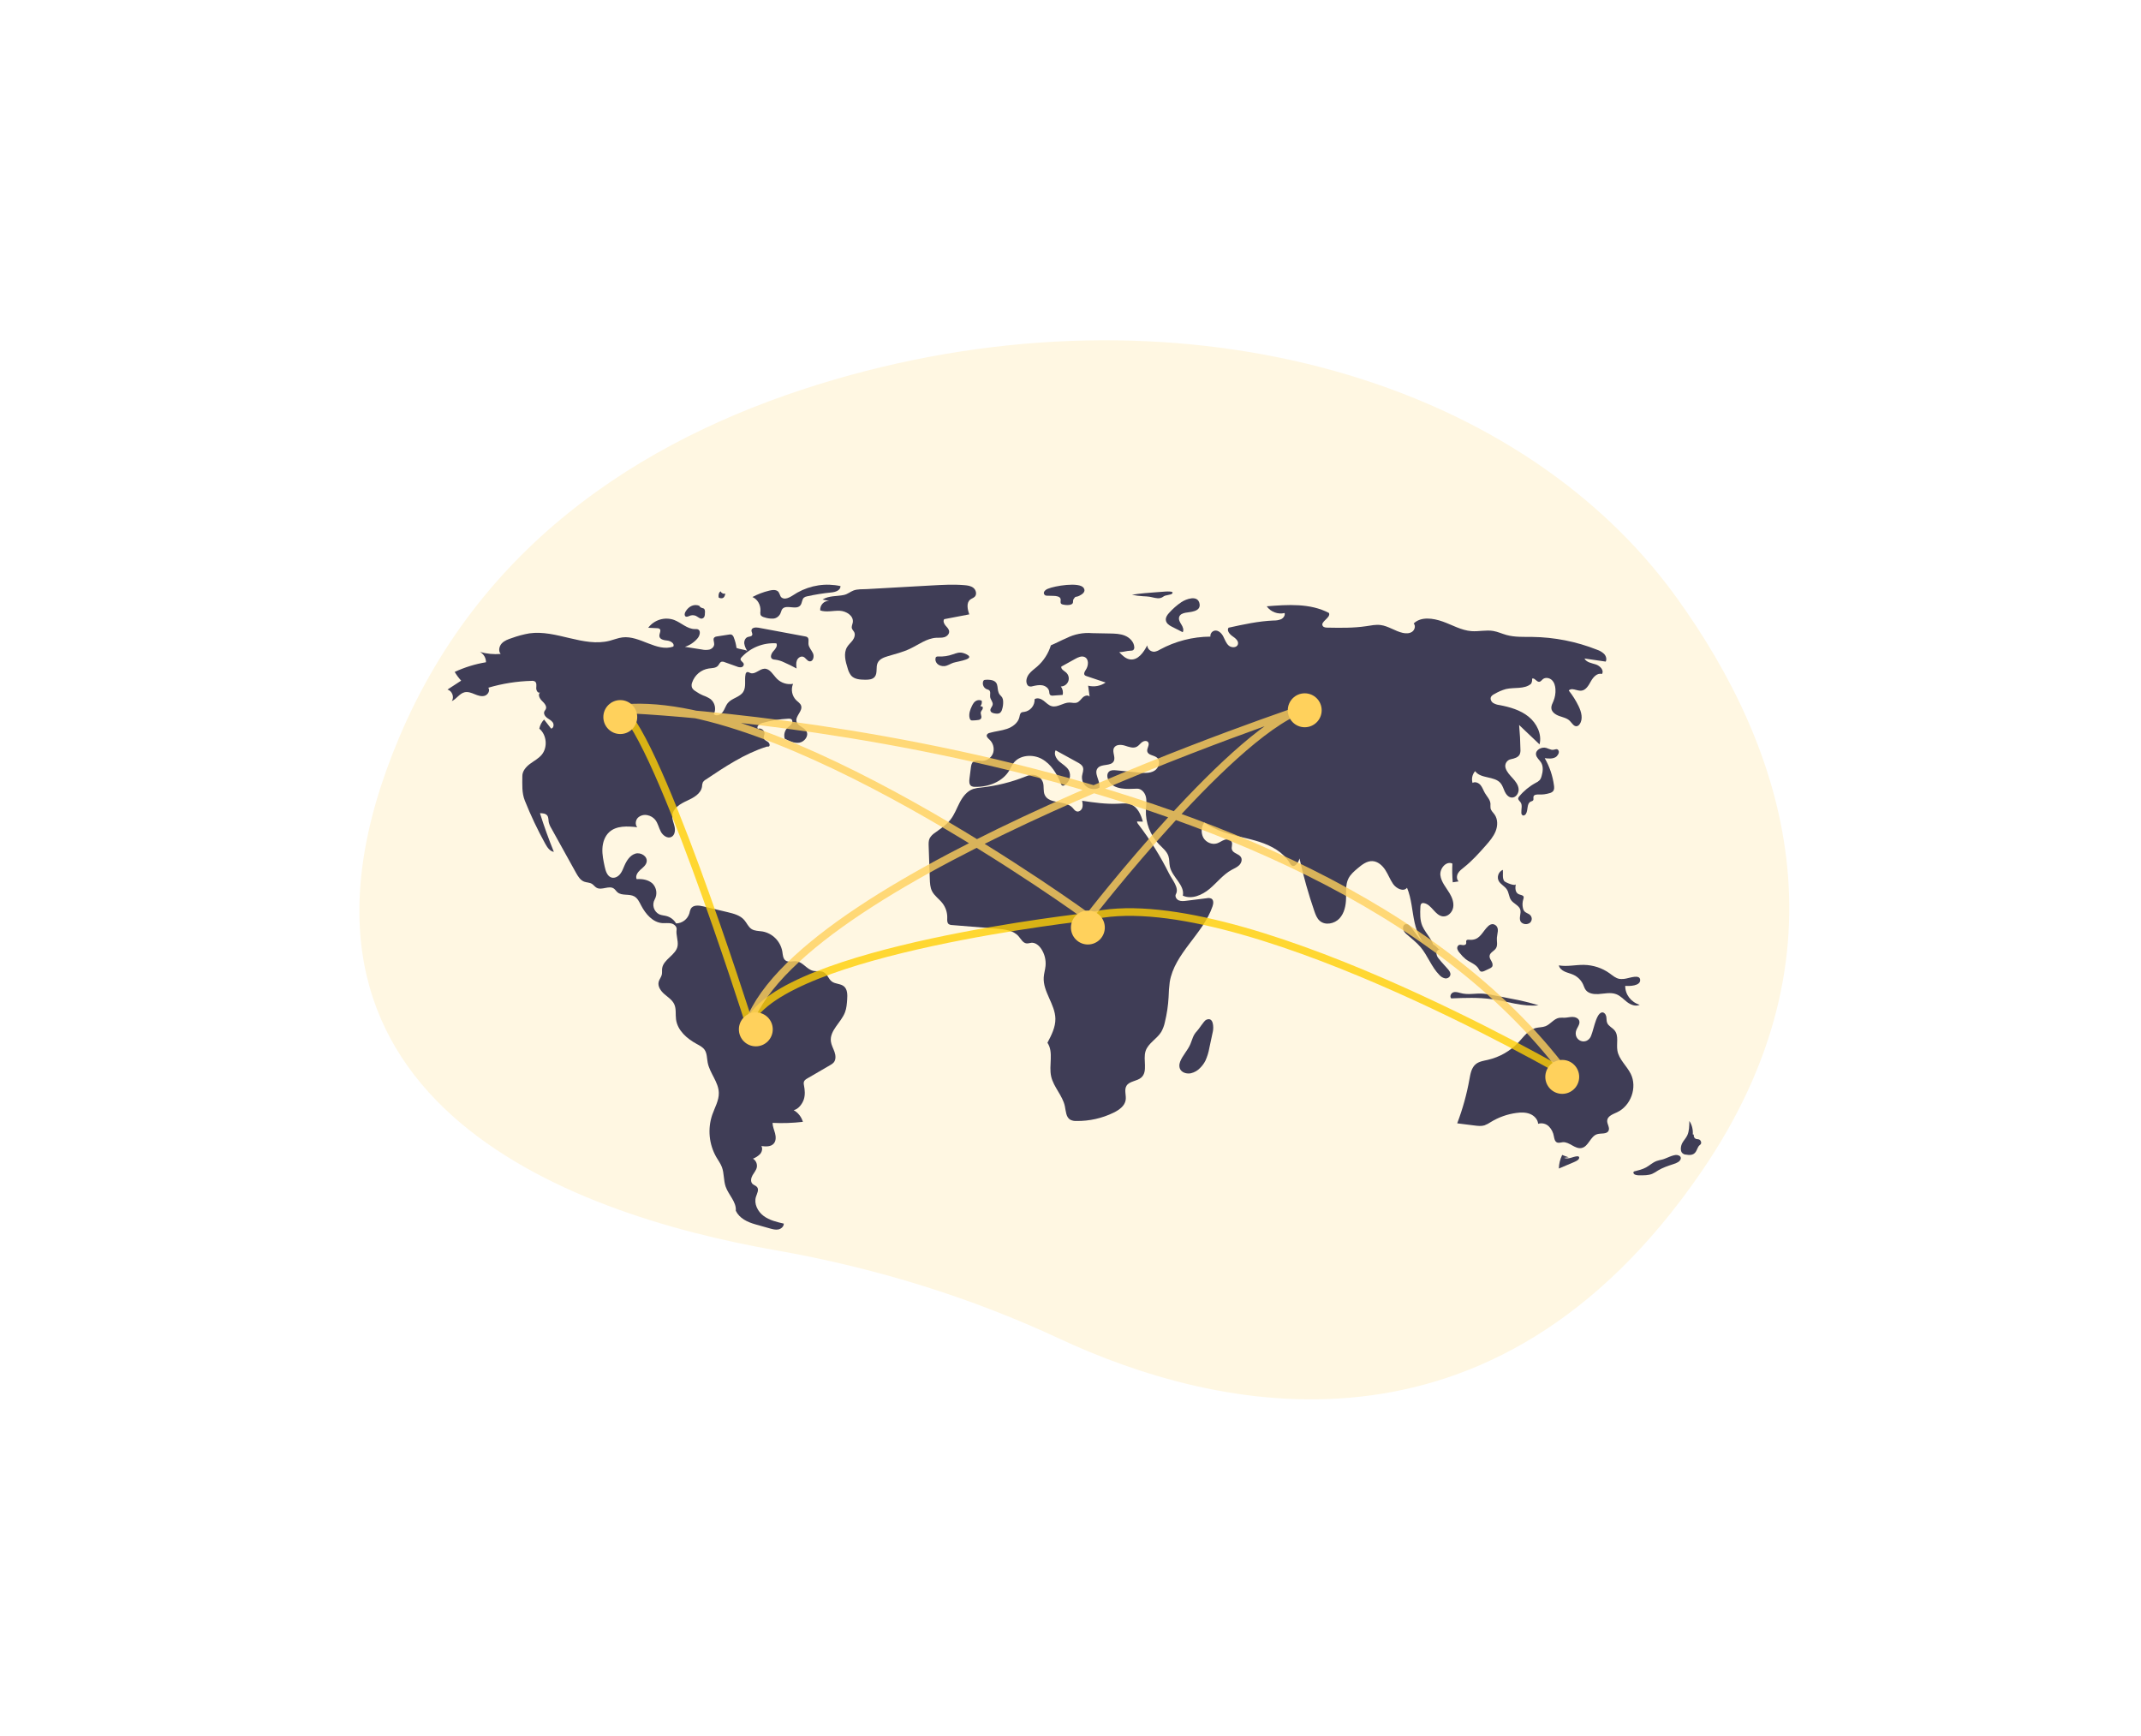 <?xml version="1.0" encoding="UTF-8"?>
<svg width="560px" height="454px" viewBox="0 0 560 454" version="1.1" xmlns="http://www.w3.org/2000/svg" xmlns:xlink="http://www.w3.org/1999/xlink">
    <!-- Generator: Sketch 61.2 (89653) - https://sketch.com -->
    <title>4</title>
    <desc>Created with Sketch.</desc>
    <g id="Agency-2" stroke="none" stroke-width="1" fill="none" fill-rule="evenodd">
        <g id="Agency-1" transform="translate(-172, -1602)">
            <g id="4" transform="translate(172, 1602)">
                <rect id="Rectangle-Copy-16" fill="#FFFFFF" x="0" y="0" width="560" height="454"></rect>
                <g id="undraw_connected_world_wuay" transform="translate(94, 89)">
                    <path d="M344.553,67.335 C302.105,8.438 212.435,-15.454 124.248,10.278 C77.625,23.881 32.673,51.138 10.396,103.915 C-29.427,198.261 54.186,228.392 108.86,237.996 C135.298,242.639 160.197,250.44 182.951,261.06 C223.886,280.166 296.345,297.097 350.984,217.509 C390.586,159.824 372.828,106.566 344.553,67.335 Z" id="Path" fill="#FFF7E2" fill-rule="nonzero"></path>
                    <path d="M98.64,80.472 C98.523,79.536 98.287,78.62 97.937,77.746 C97.847,77.412 97.622,77.131 97.317,76.973 C97.116,76.92 96.905,76.918 96.703,76.966 L93.547,77.455 C93.283,77.467 93.03,77.567 92.827,77.738 C92.416,78.176 92.821,78.881 92.808,79.485 C92.794,80.164 92.198,80.715 91.552,80.897 C90.892,81.032 90.212,81.024 89.556,80.872 L85.143,80.178 C86.443,79.758 87.6,78.976 88.481,77.922 C89.062,77.226 89.371,75.925 88.532,75.595 C88.282,75.526 88.022,75.505 87.765,75.533 C85.766,75.549 84.193,73.858 82.321,73.146 C79.864,72.272 77.13,73.097 75.546,75.191 L77.897,75.306 C78.118,75.294 78.338,75.353 78.523,75.475 C79.038,75.904 78.398,76.727 78.471,77.398 C78.565,78.27 79.708,78.456 80.57,78.545 C81.432,78.633 82.525,79.342 82.111,80.112 C77.779,81.623 73.371,77.159 68.821,77.708 C67.67,77.847 66.582,78.305 65.458,78.593 C58.591,80.353 51.491,75.658 44.476,76.652 C42.916,76.922 41.383,77.331 39.895,77.876 C38.94,78.193 37.945,78.536 37.251,79.272 C36.557,80.009 36.293,81.268 36.95,82.038 C35.139,82.189 33.315,82.013 31.564,81.519 C32.529,82.062 33.124,83.095 33.116,84.212 C30.287,84.679 27.534,85.529 24.929,86.74 C25.415,87.558 25.983,88.324 26.623,89.025 L23.043,91.355 C24.252,91.663 24.878,93.334 24.174,94.377 C25.429,93.812 26.206,92.35 27.547,92.054 C28.426,91.86 29.32,92.224 30.154,92.566 C30.988,92.908 31.904,93.239 32.767,92.983 C33.63,92.726 34.266,91.593 33.718,90.871 C37.407,89.781 41.219,89.178 45.06,89.077 C45.356,89.039 45.657,89.097 45.919,89.242 C46.419,89.593 46.287,90.352 46.26,90.967 C46.233,91.583 46.707,92.392 47.251,92.115 C46.611,92.676 47.158,93.733 47.771,94.323 C48.385,94.913 49.124,95.728 48.748,96.496 C48.65,96.696 48.484,96.856 48.39,97.058 C48.111,97.655 48.553,98.351 49.075,98.748 C49.596,99.144 50.234,99.421 50.596,99.97 C50.958,100.519 50.794,101.48 50.147,101.556 L48.306,99.19 C47.677,99.85 47.246,100.678 47.063,101.576 C49.015,103.191 49.308,106.479 47.674,108.423 C46.839,109.416 45.652,110.02 44.616,110.794 C43.58,111.569 42.621,112.672 42.623,113.977 C42.628,116.23 42.446,118.324 43.28,120.413 C44.818,124.265 46.593,128.016 48.595,131.642 C49.121,132.595 49.801,133.639 50.866,133.803 C49.52,130.484 48.308,127.113 47.23,123.691 C47.932,123.694 48.743,123.75 49.155,124.326 C49.495,124.803 49.422,125.451 49.528,126.03 C49.663,126.591 49.887,127.125 50.193,127.612 L56.622,139.208 C57.155,140.17 57.766,141.202 58.785,141.591 C59.436,141.84 60.189,141.793 60.789,142.151 C61.259,142.432 61.575,142.931 62.054,143.195 C63.408,143.943 65.292,142.509 66.557,143.402 C66.919,143.657 67.149,144.063 67.483,144.355 C68.652,145.38 70.569,144.695 71.919,145.459 C72.788,145.952 73.239,146.938 73.703,147.831 C74.865,150.068 76.745,152.26 79.235,152.438 C80.017,152.494 80.816,152.344 81.581,152.52 C82.345,152.696 83.098,153.372 82.975,154.156 C82.765,155.501 83.421,156.973 83.245,158.322 C82.924,160.781 79.48,161.861 79.185,164.322 C79.12,164.861 79.221,165.417 79.094,165.945 C78.939,166.591 78.46,167.118 78.289,167.761 C77.966,168.978 78.828,170.19 79.775,171.01 C80.721,171.829 81.85,172.536 82.368,173.682 C82.915,174.895 82.646,176.308 82.824,177.629 C83.212,180.512 85.671,182.649 88.202,184.027 C88.973,184.447 89.801,184.853 90.3,185.582 C90.952,186.532 90.887,187.786 91.104,188.922 C91.637,191.704 93.95,193.996 94.015,196.829 C94.062,198.842 92.957,200.669 92.296,202.569 C91.044,206.253 91.438,210.306 93.376,213.672 C93.87,214.516 94.461,215.312 94.81,216.228 C95.434,217.862 95.231,219.719 95.806,221.371 C96.566,223.556 98.655,225.36 98.455,227.667 C99.403,229.661 101.497,230.64 103.603,231.234 L107.376,232.297 C108.099,232.501 108.854,232.706 109.589,232.559 C110.325,232.411 111.027,231.793 111.008,231.034 C109.158,230.611 107.248,230.162 105.723,229.02 C104.197,227.878 103.152,225.845 103.731,224.015 C103.999,223.167 104.57,222.188 104.028,221.487 C103.717,221.085 103.148,220.981 102.798,220.614 C102.251,220.043 102.439,219.084 102.832,218.395 C103.225,217.707 103.793,217.091 103.952,216.312 C104.116,215.42 103.715,214.518 102.946,214.051 C103.645,213.783 104.282,213.37 104.814,212.837 C105.305,212.269 105.532,211.394 105.145,210.748 C106.293,210.895 107.647,210.968 108.4,210.079 C109.002,209.369 108.961,208.308 108.723,207.404 C108.485,206.501 108.084,205.623 108.071,204.688 C110.718,204.815 113.371,204.724 116.003,204.415 C115.622,203.117 114.757,202.02 113.591,201.357 C114.784,201.153 115.87,199.708 116.246,198.544 C116.623,197.381 116.527,196.113 116.294,194.912 C116.205,194.603 116.192,194.276 116.258,193.96 C116.393,193.527 116.813,193.263 117.202,193.037 L123.119,189.595 C123.472,189.416 123.792,189.177 124.065,188.888 C124.685,188.151 124.594,187.037 124.276,186.124 C123.959,185.21 123.45,184.351 123.328,183.391 C122.962,180.518 125.999,178.457 127.024,175.753 C127.426,174.692 127.508,173.538 127.586,172.405 C127.669,171.187 127.676,169.772 126.752,168.987 C125.867,168.235 124.484,168.403 123.558,167.703 C122.708,167.061 122.415,165.815 121.488,165.297 C120.645,164.827 119.589,165.126 118.652,164.905 C117.002,164.515 115.963,162.589 114.278,162.411 C113.328,162.311 112.252,162.781 111.473,162.221 C110.786,161.727 110.758,160.734 110.628,159.891 C110.159,157.209 108.089,155.107 105.442,154.623 C104.462,154.464 103.395,154.525 102.561,153.979 C101.717,153.427 101.33,152.393 100.666,151.628 C99.597,150.395 97.914,149.957 96.336,149.581 L89.921,148.054 C88.782,147.783 87.314,147.639 86.703,148.65 C86.522,149.034 86.394,149.442 86.323,149.862 C85.853,151.42 84.445,152.493 82.836,152.519 C82.298,151.591 81.427,150.908 80.405,150.614 C79.754,150.431 79.058,150.41 78.438,150.14 C77.755,149.803 77.239,149.195 77.012,148.461 C76.785,147.727 76.867,146.93 77.238,146.259 C77.999,144.888 77.758,143.171 76.651,142.069 C75.56,141.077 73.982,140.837 72.519,140.937 C72.136,140.09 72.776,139.135 73.467,138.52 C74.157,137.905 74.995,137.3 75.145,136.381 C75.382,134.936 73.561,133.839 72.179,134.27 C70.796,134.7 69.914,136.06 69.33,137.401 C68.996,138.17 68.711,138.98 68.183,139.628 C67.655,140.276 66.805,140.741 66.001,140.533 C64.863,140.238 64.423,138.869 64.171,137.706 C63.833,136.147 63.493,134.566 63.564,132.972 C63.635,131.377 64.165,129.739 65.327,128.66 C67.219,126.901 70.122,127.073 72.676,127.354 C72.073,126.665 72.222,125.505 72.867,124.857 C73.559,124.235 74.51,123.998 75.408,124.225 C76.178,124.387 76.871,124.807 77.376,125.417 C78.102,126.313 78.308,127.523 78.857,128.54 C79.406,129.557 80.639,130.424 81.649,129.878 C82.521,129.407 82.659,128.183 82.442,127.206 C82.225,126.23 81.764,125.28 81.843,124.282 C81.993,122.379 83.942,121.233 85.662,120.449 C87.381,119.664 89.351,118.61 89.623,116.72 C89.633,116.35 89.702,115.984 89.827,115.637 C90.018,115.33 90.283,115.077 90.597,114.903 C95.617,111.544 100.72,108.144 106.457,106.309 C106.755,106.213 106.79,106.32 107.094,106.245 C107.52,105.996 107.238,105.306 106.83,105.029 C106.422,104.751 105.876,104.538 105.773,104.051 C105.696,103.694 105.905,103.342 105.959,102.98 C106.092,102.091 105.041,101.27 104.225,101.626 C103.764,101.008 104.676,100.29 105.414,100.084 C107.628,99.467 109.9,99.091 112.193,98.963 C112.458,98.92 112.729,98.967 112.965,99.095 C113.35,99.366 113.301,99.985 113.028,100.371 C112.755,100.756 112.33,100.998 111.99,101.325 C111.233,102.072 110.949,103.184 111.255,104.209 C112.452,104.826 113.754,105.46 115.08,105.243 C116.405,105.026 117.582,103.518 116.959,102.313 C116.378,101.191 114.635,100.938 114.336,99.709 C113.985,98.269 115.997,96.989 115.544,95.579 C115.345,94.962 114.737,94.598 114.271,94.152 C113.144,93.033 112.811,91.328 113.434,89.859 C111.893,90.134 110.316,89.634 109.204,88.519 C108.192,87.484 107.384,85.853 105.948,85.899 C104.629,85.942 103.493,87.5 102.26,87.024 C101.957,86.908 101.637,86.67 101.343,86.809 C101.148,86.937 101.022,87.149 101.001,87.384 C100.688,88.901 101.227,90.629 100.41,91.94 C99.522,93.367 97.467,93.564 96.389,94.851 C95.805,95.549 95.578,96.49 95.041,97.226 C94.503,97.962 93.363,98.43 92.718,97.789 C93.37,96.43 93.01,94.794 91.848,93.846 C91.249,93.45 90.604,93.132 89.927,92.9 C89.17,92.575 88.45,92.169 87.78,91.688 C87.444,91.483 87.172,91.188 86.992,90.835 C86.85,90.392 86.869,89.914 87.046,89.485 C87.713,87.549 89.383,86.148 91.384,85.843 C92.243,85.725 93.243,85.767 93.811,85.104 C94.112,84.754 94.269,84.224 94.706,84.081 C94.985,84.024 95.275,84.061 95.532,84.184 L98.737,85.327 C99.095,85.49 99.489,85.556 99.879,85.518 C100.281,85.463 100.573,85.104 100.549,84.694 C100.446,84.155 99.627,83.896 99.702,83.353 C99.744,83.177 99.837,83.017 99.97,82.896 C102.312,80.372 105.645,79.039 109.059,79.262 C109.463,79.935 108.824,80.731 108.291,81.306 C107.759,81.88 107.331,82.906 107.975,83.348 C108.239,83.485 108.532,83.552 108.828,83.543 C109.617,83.651 110.384,83.887 111.1,84.241 C112.207,84.729 113.294,85.263 114.359,85.843 C114.265,85.132 114.175,84.383 114.441,83.718 C114.707,83.053 115.464,82.531 116.125,82.79 C116.762,83.04 117.088,83.894 117.767,83.972 C118.672,84.076 119.029,82.722 118.651,81.883 C118.273,81.044 117.524,80.341 117.462,79.421 C117.42,78.8 117.653,78.03 117.163,77.654 C116.989,77.542 116.791,77.471 116.585,77.449 L104.358,75.171 C103.632,75.036 102.583,75.139 102.55,75.886 C102.533,76.303 102.9,76.715 102.737,77.099 C102.564,77.508 101.992,77.47 101.576,77.615 C100.931,77.84 100.607,78.616 100.669,79.304 C100.783,79.988 101.044,80.638 101.435,81.207 C100.64,80.87 99.435,80.808 98.64,80.472 Z" id="Path" fill="#3F3D56" fill-rule="nonzero"></path>
                    <path d="M88.993,69.479 C87.656,68.883 86.184,69.476 85.31,70.964 C85.139,71.266 84.996,71.682 85.139,72.01 C85.344,72.479 85.865,72.293 86.25,72.126 C86.815,71.854 87.43,71.834 88.004,72.069 C88.365,72.236 88.688,72.531 89.05,72.691 C89.41,72.894 89.823,72.813 90.125,72.48 C90.374,72.138 90.389,71.607 90.39,71.129 C90.425,70.805 90.349,70.477 90.184,70.236 C90.039,70.123 89.876,70.058 89.708,70.047 C89.333,69.953 88.994,69.686 88.749,69.292" id="Path" fill="#3F3D56" fill-rule="nonzero"></path>
                    <path d="M94.603,65.7 C94.385,65.679 94.176,65.866 94.053,66.195 C93.929,66.524 93.909,66.947 93.998,67.311 C94.327,67.475 94.671,67.516 95.009,67.432 C95.354,67.334 95.632,66.867 95.716,66.247 C95.318,66.38 94.907,66.236 94.564,65.845" id="Path" fill="#3F3D56" fill-rule="nonzero"></path>
                    <path d="M107.174,65.489 C105.664,65.848 104.198,66.406 102.806,67.151 C104.153,67.732 105.004,69.232 104.902,70.846 C104.843,71.147 104.85,71.461 104.922,71.759 C105.082,72.195 105.547,72.358 105.956,72.47 C106.69,72.721 107.457,72.83 108.224,72.795 C109.003,72.749 109.709,72.265 110.101,71.509 C110.212,71.156 110.342,70.81 110.491,70.475 C111.471,68.803 114.381,70.825 115.433,69.209 C115.803,68.639 115.769,67.782 116.252,67.331 C116.502,67.135 116.792,67.011 117.095,66.971 C119.21,66.5 121.347,66.159 123.495,65.949 C124.513,65.85 125.84,65.441 125.848,64.296 C122.014,63.452 118.039,64.051 114.54,66 C113.279,66.708 111.612,68.197 110.397,67.258 C109.943,66.907 109.965,65.961 109.34,65.566 C108.7,65.163 107.853,65.327 107.174,65.489 Z" id="Path" fill="#3F3D56" fill-rule="nonzero"></path>
                    <path d="M121.143,67.813 L122.878,68.155 C122.232,68.126 121.605,68.383 121.157,68.862 C120.709,69.34 120.484,69.993 120.539,70.655 C122.163,71.211 123.934,70.67 125.644,70.744 C127.355,70.818 129.346,72.072 129.054,73.803 C128.965,74.327 128.671,74.85 128.824,75.358 C128.931,75.714 129.237,75.966 129.409,76.294 C129.769,76.976 129.482,77.84 129.028,78.461 C128.574,79.081 127.963,79.576 127.565,80.236 C126.574,81.876 127.137,83.997 127.727,85.83 C127.898,86.522 128.213,87.168 128.651,87.724 C129.526,88.678 130.951,88.761 132.228,88.78 C133.157,88.794 134.222,88.747 134.809,88.008 C135.577,87.043 135.04,85.538 135.545,84.406 C136.004,83.378 137.173,82.937 138.232,82.624 C140.171,82.051 142.148,81.564 143.982,80.698 C146.26,79.623 148.388,77.947 150.891,77.809 C151.593,77.77 152.313,77.855 152.989,77.658 C153.665,77.46 154.308,76.86 154.257,76.14 C154.213,75.525 153.706,75.074 153.31,74.61 C152.914,74.146 152.603,73.433 152.967,72.943 L159.527,71.685 C159.062,70.384 158.7,68.671 159.769,67.825 C160.154,67.519 160.67,67.397 160.999,67.028 C161.558,66.398 161.277,65.314 160.631,64.779 C159.985,64.243 159.112,64.119 158.284,64.049 C155.408,63.803 152.515,63.965 149.632,64.128 C143.998,64.445 138.364,64.762 132.729,65.078 C131.595,65.142 130.286,65.045 129.245,65.442 C128.365,65.778 127.739,66.395 126.731,66.612 C124.872,67.012 122.826,66.742 121.143,67.813 Z" id="Path" fill="#3F3D56" fill-rule="nonzero"></path>
                    <path d="M151.466,82.7 C151.265,82.677 151.061,82.71 150.894,82.792 C150.783,82.879 150.717,82.989 150.707,83.106 C150.58,83.62 150.732,84.15 151.131,84.588 C151.545,85.026 152.26,85.27 153,85.225 C153.885,85.145 154.538,84.608 155.351,84.346 C156.606,83.943 161.932,83.314 158.248,81.899 C156.978,81.412 156.157,81.842 155.157,82.163 C154.018,82.577 152.742,82.763 151.466,82.7 Z" id="Path" fill="#3F3D56" fill-rule="nonzero"></path>
                    <path d="M180.103,64.985 C179.691,65.133 179.347,65.397 179.123,65.735 C178.909,66.092 179.051,66.533 179.446,66.739 C179.6,66.788 179.763,66.811 179.926,66.806 L181.601,66.85 C182.313,66.869 183.202,67.002 183.393,67.605 C183.535,68.052 183.217,68.627 183.6,68.947 C183.765,69.059 183.963,69.127 184.17,69.143 C184.722,69.267 185.298,69.284 185.858,69.191 C187.076,68.903 186.436,68.249 186.82,67.667 C187.407,66.776 187.305,67.315 188.34,66.805 C189.104,66.428 190.092,65.744 189.454,64.783 C188.345,63.112 181.74,64.267 180.103,64.985 Z" id="Path" fill="#3F3D56" fill-rule="nonzero"></path>
                    <path d="M209.762,65.801 L208.762,65.872 C206.507,66.034 204.239,66.197 202.066,66.56 C203.007,66.76 203.993,66.89 204.999,66.946 C205.552,66.961 206.102,67.003 206.641,67.072 C207.601,67.225 208.568,67.621 209.495,67.418 C210.069,67.292 210.257,66.971 210.733,66.801 C211.062,66.683 212.309,66.493 212.448,66.375 C213.575,65.416 210.629,65.739 209.762,65.801 Z" id="Path" fill="#3F3D56" fill-rule="nonzero"></path>
                    <path d="M215.038,68.466 C213.845,69.265 212.738,70.235 211.742,71.356 C211.322,71.828 210.893,72.415 210.931,73.103 C210.982,74.018 211.796,74.548 212.5,74.905 L215.356,76.353 C215.702,75.768 215.385,74.961 215.027,74.387 C214.669,73.813 214.244,73.148 214.402,72.457 C214.582,71.668 215.386,71.4 216.059,71.264 C217.157,71.042 220.118,71.06 219.762,68.943 C219.343,66.448 216.139,67.729 215.038,68.466 Z" id="Path" fill="#3F3D56" fill-rule="nonzero"></path>
                    <path d="M214.678,188.676 C214.393,189.409 214.366,190.271 214.858,190.911 C215.41,191.628 216.514,191.896 217.469,191.714 C218.421,191.489 219.269,191.003 219.894,190.327 C220.466,189.76 220.936,189.118 221.288,188.423 C221.78,187.341 222.127,186.211 222.322,185.057 L223.249,180.725 C223.456,179.757 223.448,176.788 221.449,177.755 C220.903,178.019 219.638,180.106 219.065,180.697 C218.034,181.763 217.897,182.798 217.354,184.089 C216.674,185.707 215.306,187.056 214.678,188.676 Z" id="Path" fill="#3F3D56" fill-rule="nonzero"></path>
                    <path d="M316.315,213.689 C315.725,213.516 315.153,213.312 314.603,213.077 C314.051,214.216 313.757,215.416 313.735,216.628 L317.769,214.914 C318.376,214.657 319.064,214.298 319.051,213.775 C319.062,213.643 318.977,213.517 318.828,213.447 C318.738,213.42 318.641,213.411 318.545,213.422 C317.947,213.46 317.401,213.681 316.837,213.834 C316.273,213.988 315.613,214.069 315.095,213.841" id="Path" fill="#3F3D56" fill-rule="nonzero"></path>
                    <path d="M340.797,214.27 C340.285,214.372 339.784,214.503 339.299,214.662 C338.228,215.061 337.499,215.818 336.534,216.342 C335.611,216.844 334.5,217.12 333.41,217.388 C333.089,217.595 333.236,218.013 333.585,218.195 C333.959,218.35 334.389,218.421 334.818,218.397 C335.951,218.416 337.145,218.424 338.137,218.024 C338.696,217.759 339.22,217.455 339.7,217.117 C340.86,216.41 342.254,215.943 343.633,215.492 C344.135,215.354 344.599,215.151 345.004,214.894 C345.871,214.27 345.932,213.307 344.682,213.095 C343.672,212.923 341.759,214.043 340.797,214.27 Z" id="Path" fill="#3F3D56" fill-rule="nonzero"></path>
                    <path d="M348.768,207.716 C348.854,206.404 348.521,205.107 347.865,204.199 C347.855,205.494 347.828,206.874 347.327,207.946 C346.97,208.709 346.411,209.225 346.02,209.952 C345.629,210.679 345.455,211.831 345.914,212.47 C346.207,212.794 346.564,212.973 346.932,212.98 C347.845,213.136 348.902,213.223 349.542,212.264 C349.892,211.74 350.062,210.964 350.488,210.579 C350.647,210.482 350.788,210.335 350.903,210.147 C351.079,209.74 350.799,209.204 350.484,209.057 C350.17,208.911 349.823,208.98 349.506,208.84 C349.19,208.701 348.9,208.184 349.062,207.765" id="Path" fill="#3F3D56" fill-rule="nonzero"></path>
                    <path d="M331.385,166.925 C330.795,167.061 330.183,167.095 329.58,167.026 C328.578,166.852 327.798,166.141 326.989,165.558 C325.065,164.179 322.728,163.41 320.311,163.361 C318.113,163.322 315.894,163.883 313.735,163.491 C313.876,164.23 314.547,164.784 315.263,165.114 C315.98,165.443 316.77,165.609 317.49,165.931 C318.643,166.453 319.557,167.349 320.065,168.454 C320.297,168.964 320.443,169.518 320.794,169.963 C321.512,170.872 322.873,171.072 324.073,170.998 C325.639,170.901 327.274,170.477 328.73,171.026 C329.844,171.446 330.641,172.364 331.572,173.078 C332.502,173.792 333.812,174.322 334.88,173.807 C332.603,173.113 331.07,171.105 331.096,168.851 C332.143,168.942 335.161,168.907 334.998,167.231 C334.861,165.81 332.285,166.772 331.385,166.925 Z" id="Path" fill="#3F3D56" fill-rule="nonzero"></path>
                    <path d="M318.188,180.825 C318.372,179.829 319.381,178.95 319.067,177.987 C318.85,177.321 318.064,176.992 317.353,176.976 C316.641,176.959 315.943,177.168 315.231,177.187 C314.769,177.163 314.304,177.17 313.842,177.207 C312.431,177.435 311.56,178.89 310.23,179.407 C309.421,179.722 308.512,179.662 307.671,179.879 C305.761,180.373 304.552,182.148 303.217,183.578 C301.06,185.88 298.249,187.491 295.15,188.204 C294.064,188.451 292.896,188.61 292.033,189.303 C290.89,190.222 290.609,191.796 290.355,193.226 C289.652,197.174 288.578,201.05 287.147,204.804 L291.682,205.373 C292.544,205.481 293.438,205.587 294.269,205.336 C294.872,205.112 295.444,204.813 295.97,204.445 C297.99,203.212 300.25,202.41 302.605,202.09 C303.793,201.929 305.038,201.9 306.153,202.334 C307.267,202.768 308.223,203.753 308.317,204.928 C309.299,204.627 310.369,204.883 311.101,205.594 C311.812,206.305 312.277,207.218 312.431,208.203 C312.55,208.813 312.67,209.544 313.246,209.8 C313.715,210.009 314.254,209.784 314.768,209.744 C316.512,209.607 317.959,211.606 319.672,211.261 C321.51,210.892 321.962,208.186 323.755,207.643 C324.785,207.332 326.229,207.711 326.722,206.769 C327.157,205.938 326.29,204.98 326.379,204.051 C326.489,202.906 327.862,202.42 328.921,201.932 C332.571,200.248 334.303,195.418 332.534,191.856 C331.486,189.745 329.424,188.084 329.044,185.765 C328.751,183.981 329.466,181.901 328.309,180.497 C327.721,179.782 326.724,179.388 326.374,178.536 C326.154,177.999 326.243,177.391 326.124,176.824 C326.005,176.257 325.502,175.664 324.933,175.811 C323.281,176.238 322.754,181.256 321.869,182.476 C320.525,184.329 317.764,183.108 318.188,180.825 Z" id="Path" fill="#3F3D56" fill-rule="nonzero"></path>
                    <path d="M287.834,170.681 C287.243,170.509 286.597,170.339 286.03,170.585 C285.464,170.832 285.133,171.698 285.588,172.128 C289.145,171.984 292.724,171.84 296.251,172.343 C300.314,172.923 304.336,174.359 308.417,173.936 C306.086,173.22 303.716,172.647 301.32,172.221 L297.324,171.426 C296.252,171.193 295.169,171.018 294.08,170.904 C291.8,170.708 290.075,171.336 287.834,170.681 Z" id="Path" fill="#3F3D56" fill-rule="nonzero"></path>
                    <path d="M290.299,156.795 C290.026,156.771 289.688,156.751 289.546,156.993 C289.411,157.225 289.566,157.53 289.493,157.79 C289.394,158.144 288.944,158.235 288.589,158.187 C288.234,158.138 287.85,158.023 287.536,158.199 C287.209,158.43 287.068,158.856 287.191,159.244 C287.32,159.62 287.527,159.961 287.8,160.244 C288.264,160.848 288.794,161.396 289.379,161.877 C290.51,162.738 292.042,163.153 292.755,164.402 C292.855,164.644 293.01,164.859 293.206,165.028 C293.548,165.251 293.994,165.081 294.362,164.908 L295.653,164.3 C295.885,164.213 296.093,164.068 296.256,163.877 C296.551,163.464 296.37,162.878 296.122,162.433 C295.875,161.989 295.558,161.529 295.611,161.019 C295.706,160.111 296.839,159.763 297.305,158.986 C297.774,158.203 297.469,157.193 297.523,156.274 C297.586,155.199 298.241,153.8 297.187,152.997 C296.291,152.314 295.435,152.945 294.791,153.699 C293.435,155.288 292.793,157.01 290.299,156.795 Z" id="Path" fill="#3F3D56" fill-rule="nonzero"></path>
                    <path d="M298.05,141.488 C298.547,142.319 299.582,142.814 300.124,143.623 C300.711,144.5 300.644,145.632 301.281,146.482 C301.934,147.354 303.249,147.817 303.615,148.808 C304.015,149.891 303.108,151.206 303.831,152.152 C304.104,152.465 304.514,152.663 304.962,152.699 C305.411,152.735 305.855,152.605 306.189,152.341 C306.823,151.738 306.791,150.804 306.117,150.234 C305.689,149.893 305.074,149.746 304.716,149.347 C304.53,149.117 304.406,148.853 304.354,148.576 C304.159,147.774 304.19,146.943 304.445,146.154 C304.54,145.954 304.565,145.733 304.514,145.521 C304.353,145.112 303.72,145.083 303.275,144.894 C302.265,144.463 302.289,143.218 302.466,142.248 C302.348,142.894 299.715,141.796 299.44,141.43 C298.892,140.704 299.19,139.303 299.082,138.5 C297.899,138.998 297.443,140.473 298.05,141.488 Z" id="Path" fill="#3F3D56" fill-rule="nonzero"></path>
                    <path d="M275.095,153.55 C274.663,153.029 274.012,152.483 273.433,152.798 C272.991,153.038 272.869,153.697 273.043,154.196 C273.254,154.682 273.578,155.099 273.985,155.408 C275.192,156.481 276.492,157.449 277.546,158.697 C279.43,160.929 280.429,163.942 282.479,165.998 C282.891,166.475 283.436,166.793 284.032,166.904 C284.629,166.964 285.3,166.552 285.368,165.91 C285.425,165.381 285.083,164.908 284.748,164.516 C283.952,163.582 283.08,162.723 282.329,161.747 C281.981,161.373 281.763,160.882 281.71,160.355 C281.706,159.83 282.151,159.28 282.623,159.41 C282.049,159.252 281.623,158.221 280.78,158.027 C280.076,157.865 279.905,158.335 279.067,157.948 C277.469,157.209 276.215,154.901 275.095,153.55 Z" id="Path" fill="#3F3D56" fill-rule="nonzero"></path>
                    <path d="M311.833,107.101 C311.36,106.965 310.895,106.804 310.44,106.619 C309.216,106.263 307.596,107.135 307.759,108.363 C307.868,109.179 308.652,109.729 309.085,110.437 C309.727,111.487 309.556,112.818 309.218,113.993 C309.135,114.357 308.978,114.702 308.755,115.005 C308.443,115.326 308.071,115.586 307.658,115.77 C306.004,116.668 304.546,117.868 303.364,119.304 C303.236,119.436 303.146,119.6 303.105,119.777 C303.047,120.192 303.477,120.494 303.72,120.84 C304.26,121.608 303.87,122.642 303.923,123.57 C303.907,123.837 304.034,124.093 304.259,124.247 C304.585,124.408 304.971,124.135 305.147,123.826 C305.733,122.797 305.292,121.147 306.391,120.651 C306.599,120.557 306.851,120.518 306.989,120.341 C307.209,120.06 306.997,119.645 307.109,119.309 C307.276,118.806 307.987,118.783 308.533,118.805 C309.473,118.843 310.413,118.722 311.31,118.447 C311.661,118.366 311.981,118.187 312.229,117.932 C312.557,117.534 312.528,116.97 312.463,116.465 C312.134,113.947 311.311,111.514 310.037,109.296 C311.003,109.415 312.053,109.519 312.886,109.031 C313.353,108.758 313.912,107.942 313.681,107.387 C313.315,106.508 312.654,107.248 311.833,107.101 Z" id="Path" fill="#3F3D56" fill-rule="nonzero"></path>
                    <path d="M189.043,120.437 C189.16,121.058 189.275,121.71 189.07,122.308 C188.864,122.905 188.218,123.404 187.607,123.221 C187.133,123.079 186.86,122.608 186.523,122.249 C184.652,120.251 180.431,121.408 179.275,118.937 C178.803,117.928 179.124,116.72 178.802,115.656 C178.384,114.39 177.154,113.564 175.811,113.647 C175.215,113.732 174.635,113.903 174.089,114.155 C170.435,115.602 166.598,116.551 162.685,116.975 C161.942,117.02 161.206,117.152 160.494,117.369 C158.887,117.945 157.789,119.418 157.008,120.921 C156.227,122.424 155.65,124.051 154.602,125.386 C153.501,126.79 151.959,127.772 150.52,128.835 C149.965,129.188 149.504,129.667 149.173,130.231 C148.861,130.864 148.879,131.601 148.903,132.305 L149.197,140.855 C149.235,141.954 149.282,143.094 149.78,144.078 C150.402,145.307 151.63,146.112 152.482,147.197 C153.351,148.313 153.804,149.691 153.764,151.099 C153.746,151.665 153.689,152.335 154.135,152.69 C154.406,152.864 154.723,152.954 155.046,152.949 L166.744,153.896 C168.802,154.063 171.082,154.336 172.425,155.886 C173.059,156.618 173.569,157.67 174.54,157.748 C174.957,157.782 175.362,157.613 175.778,157.58 C176.83,157.498 177.753,158.287 178.336,159.156 C179.218,160.48 179.618,162.062 179.471,163.641 C179.376,164.632 179.065,165.595 178.998,166.589 C178.743,170.369 181.984,173.653 182.047,177.441 C182.084,179.669 181.014,181.751 179.971,183.726 C181.654,186.248 180.276,189.605 180.946,192.553 C181.582,195.349 183.94,197.538 184.528,200.345 C184.797,201.63 184.812,203.211 185.958,203.873 C186.461,204.115 187.018,204.225 187.577,204.193 C190.945,204.233 194.275,203.483 197.294,202.006 C198.711,201.311 200.18,200.273 200.427,198.728 C200.627,197.482 199.988,196.089 200.638,195.004 C201.405,193.725 203.368,193.826 204.495,192.843 C206.325,191.248 204.898,188.205 205.639,185.908 C206.306,183.842 208.599,182.745 209.736,180.892 C210.183,180.094 210.504,179.234 210.688,178.341 C211.209,176.205 211.533,174.028 211.656,171.835 C211.687,170.502 211.786,169.172 211.954,167.85 C213.18,160.321 220.708,155.279 223.152,148.046 C223.385,147.356 223.495,146.436 222.873,146.045 C222.505,145.871 222.087,145.828 221.69,145.922 L216.298,146.594 C215.628,146.678 214.918,146.756 214.303,146.481 C213.688,146.206 213.247,145.436 213.573,144.852 C214.489,143.212 212.605,141.139 211.768,139.458 C209.514,134.932 206.83,130.628 203.752,126.604 C203.555,126.397 203.431,126.132 203.4,125.849 L204.931,125.9 C204.414,124.067 203.561,122.061 201.76,121.391 C200.746,121.013 199.622,121.144 198.539,121.202 C195.438,121.37 192.113,120.907 189.043,120.437 Z" id="Path" fill="#3F3D56" fill-rule="nonzero"></path>
                    <path d="M198.749,81.581 C199.55,82.427 200.448,83.324 201.608,83.472 C203.656,83.732 205.129,81.626 206.066,79.797 C206.138,80.766 206.974,81.503 207.951,81.458 C208.456,81.373 208.939,81.186 209.368,80.907 C213.426,78.702 217.971,77.533 222.596,77.507 C222.504,76.785 222.975,76.111 223.687,75.945 C224.627,75.76 225.474,76.568 225.928,77.408 C226.381,78.247 226.664,79.221 227.385,79.849 C228.105,80.478 229.5,80.45 229.785,79.54 C230.058,78.666 229.143,77.921 228.382,77.406 C227.622,76.891 226.82,75.937 227.332,75.177 C231.218,74.322 235.128,73.463 239.103,73.293 C239.78,73.317 240.455,73.201 241.085,72.954 C241.691,72.658 242.173,71.986 242.01,71.334 C240.235,71.749 238.385,71.055 237.328,69.578 C242.845,69.125 248.712,68.74 253.602,71.321 C254.188,72.573 251.198,73.616 251.998,74.745 C252.253,75.105 252.765,75.148 253.208,75.156 C256.605,75.219 260.022,75.28 263.382,74.77 C264.609,74.584 265.849,74.32 267.082,74.472 C269.135,74.723 270.891,76.085 272.91,76.53 C273.732,76.71 274.654,76.716 275.347,76.241 C276.04,75.766 276.338,74.683 275.77,74.065 C277.671,72.212 280.827,72.671 283.336,73.558 C285.845,74.446 288.221,75.876 290.876,76.074 C292.78,76.216 294.711,75.707 296.592,76.03 C297.775,76.234 298.875,76.757 300.03,77.078 C302.216,77.686 304.528,77.558 306.797,77.587 C312.586,77.664 318.312,78.796 323.692,80.925 C324.392,81.152 325.033,81.529 325.57,82.029 C326.071,82.562 326.326,83.39 325.99,84.038 L320.431,83.23 C320.954,84.256 322.309,84.43 323.41,84.784 C324.51,85.138 325.651,86.346 324.99,87.29 C323.798,86.912 322.717,88.097 322.115,89.188 C321.513,90.279 320.779,91.585 319.529,91.651 C318.41,91.711 317.057,90.763 316.328,91.609 C317.335,92.873 318.198,94.245 318.9,95.699 C319.621,97.191 320.134,99.072 319.16,100.415 C319.007,100.655 318.775,100.834 318.503,100.922 C317.708,101.122 317.191,100.154 316.62,99.568 C315.902,98.829 314.815,98.62 313.841,98.273 C312.868,97.927 311.843,97.245 311.767,96.22 C311.719,95.582 312.058,94.989 312.308,94.399 C312.727,93.406 312.91,92.329 312.843,91.254 C312.789,90.388 312.545,89.488 311.92,88.883 C311.295,88.279 310.216,88.087 309.545,88.641 C309.232,88.899 308.981,89.312 308.575,89.328 C307.856,89.355 307.305,88.11 306.727,88.535 C306.795,88.988 306.7,89.45 306.46,89.841 C304.735,91.332 302.086,90.701 299.863,91.228 C298.806,91.529 297.794,91.969 296.853,92.535 C296.501,92.685 296.202,92.935 295.993,93.253 C295.715,93.79 296.021,94.477 296.51,94.833 C297.029,95.15 297.612,95.347 298.217,95.412 C300.927,95.923 303.677,96.713 305.817,98.444 C307.957,100.175 309.36,103.037 308.683,105.696 L303.338,100.618 C303.541,102.75 303.656,104.888 303.684,107.033 C303.718,107.451 303.661,107.872 303.514,108.267 C303.133,109.103 302.101,109.385 301.196,109.57 C300.686,109.666 300.243,109.974 299.977,110.416 C299.71,110.858 299.646,111.392 299.801,111.884 C300.123,112.926 300.925,113.739 301.659,114.548 C302.393,115.358 303.115,116.278 303.211,117.364 C303.307,118.45 302.483,119.674 301.39,119.599 C300.561,119.541 299.946,118.803 299.592,118.055 C299.238,117.308 299.028,116.474 298.497,115.839 C296.888,113.916 293.276,114.74 291.836,112.689 C291.089,113.532 290.834,114.698 291.162,115.773 C291.832,115.355 292.75,115.743 293.253,116.349 C293.757,116.955 293.994,117.733 294.39,118.414 C294.923,119.332 295.773,120.147 295.847,121.205 C295.827,121.606 295.834,122.007 295.867,122.406 C296,123.047 296.545,123.508 296.923,124.044 C297.802,125.291 297.759,127.005 297.192,128.42 C296.625,129.835 295.607,131.018 294.598,132.164 C292.836,134.167 291.039,136.158 288.95,137.821 C288.354,138.295 287.718,138.762 287.347,139.425 C286.975,140.089 286.956,141.02 287.527,141.525 C287.119,141.545 286.387,141.745 285.979,141.765 C285.835,140.137 285.804,138.501 285.885,136.869 C284.275,136.1 282.54,138.159 282.748,139.924 C282.956,141.688 284.24,143.104 285.153,144.631 C285.822,145.748 286.318,147.049 286.095,148.329 C285.872,149.61 284.723,150.791 283.421,150.678 C281.351,150.498 280.485,147.543 278.435,147.204 C278.254,147.162 278.064,147.181 277.895,147.258 C277.591,147.424 277.538,147.829 277.521,148.173 C277.437,149.866 277.364,151.625 278.029,153.185 C279.001,155.468 281.511,157.385 280.985,159.808 C278.147,158.496 276.672,155.332 276.003,152.293 C275.333,149.254 275.221,146.064 274.021,143.191 C273.109,144.353 271.193,143.392 270.36,142.173 C269.57,141.018 269.084,139.681 268.318,138.51 C267.552,137.339 266.378,136.29 264.975,136.225 C263.503,136.158 262.227,137.162 261.104,138.111 C260.181,138.891 259.234,139.702 258.694,140.781 C257.909,142.35 258.115,144.2 258.077,145.953 C258.036,147.847 257.632,149.846 256.334,151.233 C255.035,152.62 252.638,153.103 251.206,151.853 C250.458,151.201 250.096,150.226 249.774,149.29 C248.219,144.778 246.925,140.182 245.896,135.524 C245.656,136.588 244.717,137.958 243.82,137.332 C243.619,137.163 243.456,136.954 243.342,136.719 C241.669,133.899 238.571,132.208 235.441,131.194 C232.31,130.18 229.017,129.707 225.922,128.593 C224.187,127.968 222.53,127.147 220.984,126.147 C220.181,127.32 220.089,128.837 220.746,130.097 C221.433,131.306 222.987,132.006 224.317,131.583 C225.004,131.365 225.585,130.89 226.267,130.656 C226.949,130.421 227.864,130.537 228.162,131.19 C228.448,131.815 228.016,132.572 228.23,133.225 C228.556,134.219 230.065,134.296 230.592,135.201 C230.985,135.874 230.662,136.769 230.101,137.312 C229.541,137.855 228.793,138.153 228.109,138.532 C225.89,139.759 224.312,141.854 222.372,143.484 C220.432,145.114 217.696,146.304 215.384,145.258 C215.935,142.484 212.611,140.447 212,137.685 C211.799,136.776 211.903,135.81 211.616,134.924 C211.2,133.641 210.055,132.759 209.117,131.787 C206.816,129.38 205.592,126.15 205.721,122.831 C205.772,121.69 205.983,120.53 205.721,119.417 C205.46,118.304 204.533,117.228 203.385,117.278 C200.764,117.393 197.461,117.587 196.085,115.365 C195.594,114.571 195.381,113.41 196.09,112.802 C196.591,112.373 197.33,112.414 197.988,112.478 L203.895,113.056 C205.277,113.191 206.77,113.302 207.956,112.584 C209.142,111.866 209.655,109.959 208.557,109.114 C207.755,108.497 206.318,108.53 206.085,107.549 C205.891,106.731 206.801,105.803 206.309,105.12 C205.957,104.63 205.165,104.766 204.684,105.133 C204.204,105.501 203.856,106.038 203.319,106.316 C202.376,106.804 201.25,106.339 200.235,106.024 C199.221,105.708 197.862,105.681 197.37,106.618 C196.82,107.666 197.858,109.038 197.312,110.088 C196.59,111.476 194.145,110.686 193.132,111.879 C191.968,113.249 193.923,115.292 193.531,117.042 C192.512,117.543 191.303,117.476 190.347,116.864 C189.406,116.227 188.892,115.127 189.011,114.001 C189.108,113.213 189.521,112.41 189.244,111.666 C189.02,111.064 188.413,110.706 187.849,110.396 L182.108,107.242 C181.575,108.225 182.249,109.444 183.092,110.182 C183.934,110.921 184.99,111.477 185.543,112.449 C186.27,113.846 185.777,115.565 184.418,116.371 C184.252,116.485 184.044,116.521 183.849,116.47 C183.664,116.361 183.53,116.183 183.48,115.976 C182.467,113.399 180.946,110.857 178.515,109.511 C176.083,108.164 172.59,108.441 170.996,110.709 C170.617,111.248 170.363,111.862 170.033,112.432 C168.28,115.458 164.523,116.891 161.012,116.797 C160.669,116.816 160.327,116.736 160.028,116.567 C159.461,116.178 159.486,115.351 159.573,114.671 L159.942,111.784 C160.016,111.204 160.123,110.564 160.584,110.202 C161.235,109.692 162.173,110.014 163.001,110.002 C164.286,109.942 165.397,109.09 165.781,107.868 C166.122,106.642 165.752,105.328 164.82,104.455 C164.44,104.101 163.931,103.655 164.131,103.177 C164.293,102.91 164.566,102.727 164.876,102.679 C166.364,102.249 167.936,102.136 169.399,101.629 C170.862,101.123 172.28,100.085 172.627,98.584 C172.733,98.124 172.781,97.567 173.197,97.338 C173.406,97.251 173.629,97.205 173.856,97.205 C175.5,96.972 176.693,95.53 176.606,93.881 C177.307,93.394 178.289,93.752 178.967,94.27 C179.646,94.788 180.244,95.473 181.07,95.696 C182.608,96.112 184.094,94.758 185.688,94.752 C186.358,94.75 187.052,94.985 187.683,94.759 C188.322,94.53 188.704,93.897 189.194,93.43 C189.685,92.962 190.546,92.677 190.999,93.181 L190.613,90.339 C192.185,90.734 193.852,90.435 195.185,89.517 L190.199,87.842 C190.025,87.799 189.865,87.714 189.733,87.594 C189.37,87.206 189.73,86.601 190.025,86.16 C190.73,85.105 190.848,83.366 189.689,82.84 C188.897,82.482 187.989,82.912 187.229,83.333 L183.59,85.351 C183.474,86.039 184.32,86.429 184.844,86.892 C185.494,87.466 185.721,88.378 185.418,89.187 C185.114,89.996 184.341,90.536 183.473,90.547 C183.958,91.174 184.131,91.987 183.941,92.756 L181.492,92.931 C181.218,92.986 180.932,92.931 180.698,92.777 C180.436,92.546 180.472,92.141 180.411,91.798 C180.265,90.97 179.45,90.389 178.618,90.241 C177.786,90.092 176.934,90.283 176.111,90.471 C175.761,90.596 175.377,90.587 175.033,90.446 C174.836,90.319 174.686,90.131 174.607,89.911 C174.245,89.04 174.583,88.017 175.163,87.272 C175.743,86.527 176.537,85.983 177.251,85.363 C178.956,83.875 180.209,81.942 180.868,79.783 C182.216,79.221 183.612,78.458 184.96,77.897 C187.038,76.85 189.368,76.401 191.689,76.6 L196.253,76.687 C197.605,76.712 198.993,76.745 200.243,77.258 C201.492,77.77 202.59,78.878 202.677,80.22 C202.729,80.528 202.619,80.842 202.384,81.051 C202.207,81.147 202.007,81.191 201.807,81.18 C200.546,81.224 200.009,81.537 198.749,81.581 Z" id="Path" fill="#3F3D56" fill-rule="nonzero"></path>
                    <path d="M162.49,95.58 C162.773,95.245 162.883,94.74 162.774,94.272 C162.085,93.94 161.305,94.124 160.761,94.748 C160.55,95.014 160.369,95.314 160.221,95.64 C159.754,96.593 159.342,97.732 159.612,98.797 C159.657,99.032 159.775,99.234 159.94,99.358 C160.061,99.419 160.192,99.445 160.322,99.433 C160.837,99.432 161.35,99.393 161.861,99.315 C162.174,99.267 162.538,99.156 162.659,98.791 C162.819,98.311 162.433,97.768 162.546,97.268 C162.619,97.045 162.732,96.844 162.874,96.68 C163.017,96.513 163.089,96.271 163.067,96.027 C163.022,95.792 162.735,95.659 162.632,95.863" id="Path" fill="#3F3D56" fill-rule="nonzero"></path>
                    <path d="M165.505,88.92 C164.93,88.787 164.338,88.75 163.751,88.809 C163.621,88.806 163.492,88.835 163.377,88.895 C163.265,88.978 163.184,89.096 163.146,89.23 C162.889,90.059 163.309,90.948 164.112,91.272 C164.322,91.32 164.524,91.402 164.71,91.513 C165.206,91.9 164.89,92.691 164.984,93.315 C165.089,94.016 165.764,94.604 165.641,95.302 C165.543,95.852 164.959,96.287 165.053,96.838 C165.151,97.414 165.879,97.587 166.459,97.634 C166.796,97.693 167.142,97.653 167.456,97.519 C167.771,97.302 167.995,96.976 168.085,96.604 C168.322,95.893 168.422,95.144 168.379,94.395 C168.376,94.055 168.291,93.72 168.131,93.42 C167.956,93.183 167.763,92.96 167.552,92.754 C166.44,91.455 167.611,89.516 165.505,88.92 Z" id="Path" fill="#3F3D56" fill-rule="nonzero"></path>
                    <path d="M315.507,191.769 C315.507,191.769 228.265,141.163 190.706,150.752 C190.706,150.752 111.108,159.408 101.883,178.452 C101.883,178.452 76.58,98.548 67.355,95.885" id="Path" stroke="#FFCF06" stroke-width="2" opacity="0.8"></path>
                    <path d="M101.883,178.525 C116.511,139.324 248.297,95.885 248.297,95.885 C229.583,100.652 190.706,150.979 190.706,150.979 C190.706,150.979 108.472,90.852 67.355,96.414 C67.355,96.414 248.428,102.374 315.507,191.769" id="Path" stroke="#FFD15C" stroke-width="2" opacity="0.8"></path>
                    <ellipse id="Oval" fill="#FFD15C" fill-rule="nonzero" cx="68.242" cy="98.548" rx="4.431" ry="4.439"></ellipse>
                    <ellipse id="Oval" fill="#FFD15C" fill-rule="nonzero" cx="103.692" cy="180.228" rx="4.431" ry="4.439"></ellipse>
                    <ellipse id="Oval" fill="#FFD15C" fill-rule="nonzero" cx="247.265" cy="96.772" rx="4.431" ry="4.439"></ellipse>
                    <ellipse id="Oval" fill="#FFD15C" fill-rule="nonzero" cx="314.621" cy="192.657" rx="4.431" ry="4.439"></ellipse>
                    <ellipse id="Oval" fill="#FFD15C" fill-rule="nonzero" cx="190.545" cy="153.593" rx="4.431" ry="4.439"></ellipse>
                </g>
            </g>
        </g>
    </g>
</svg>